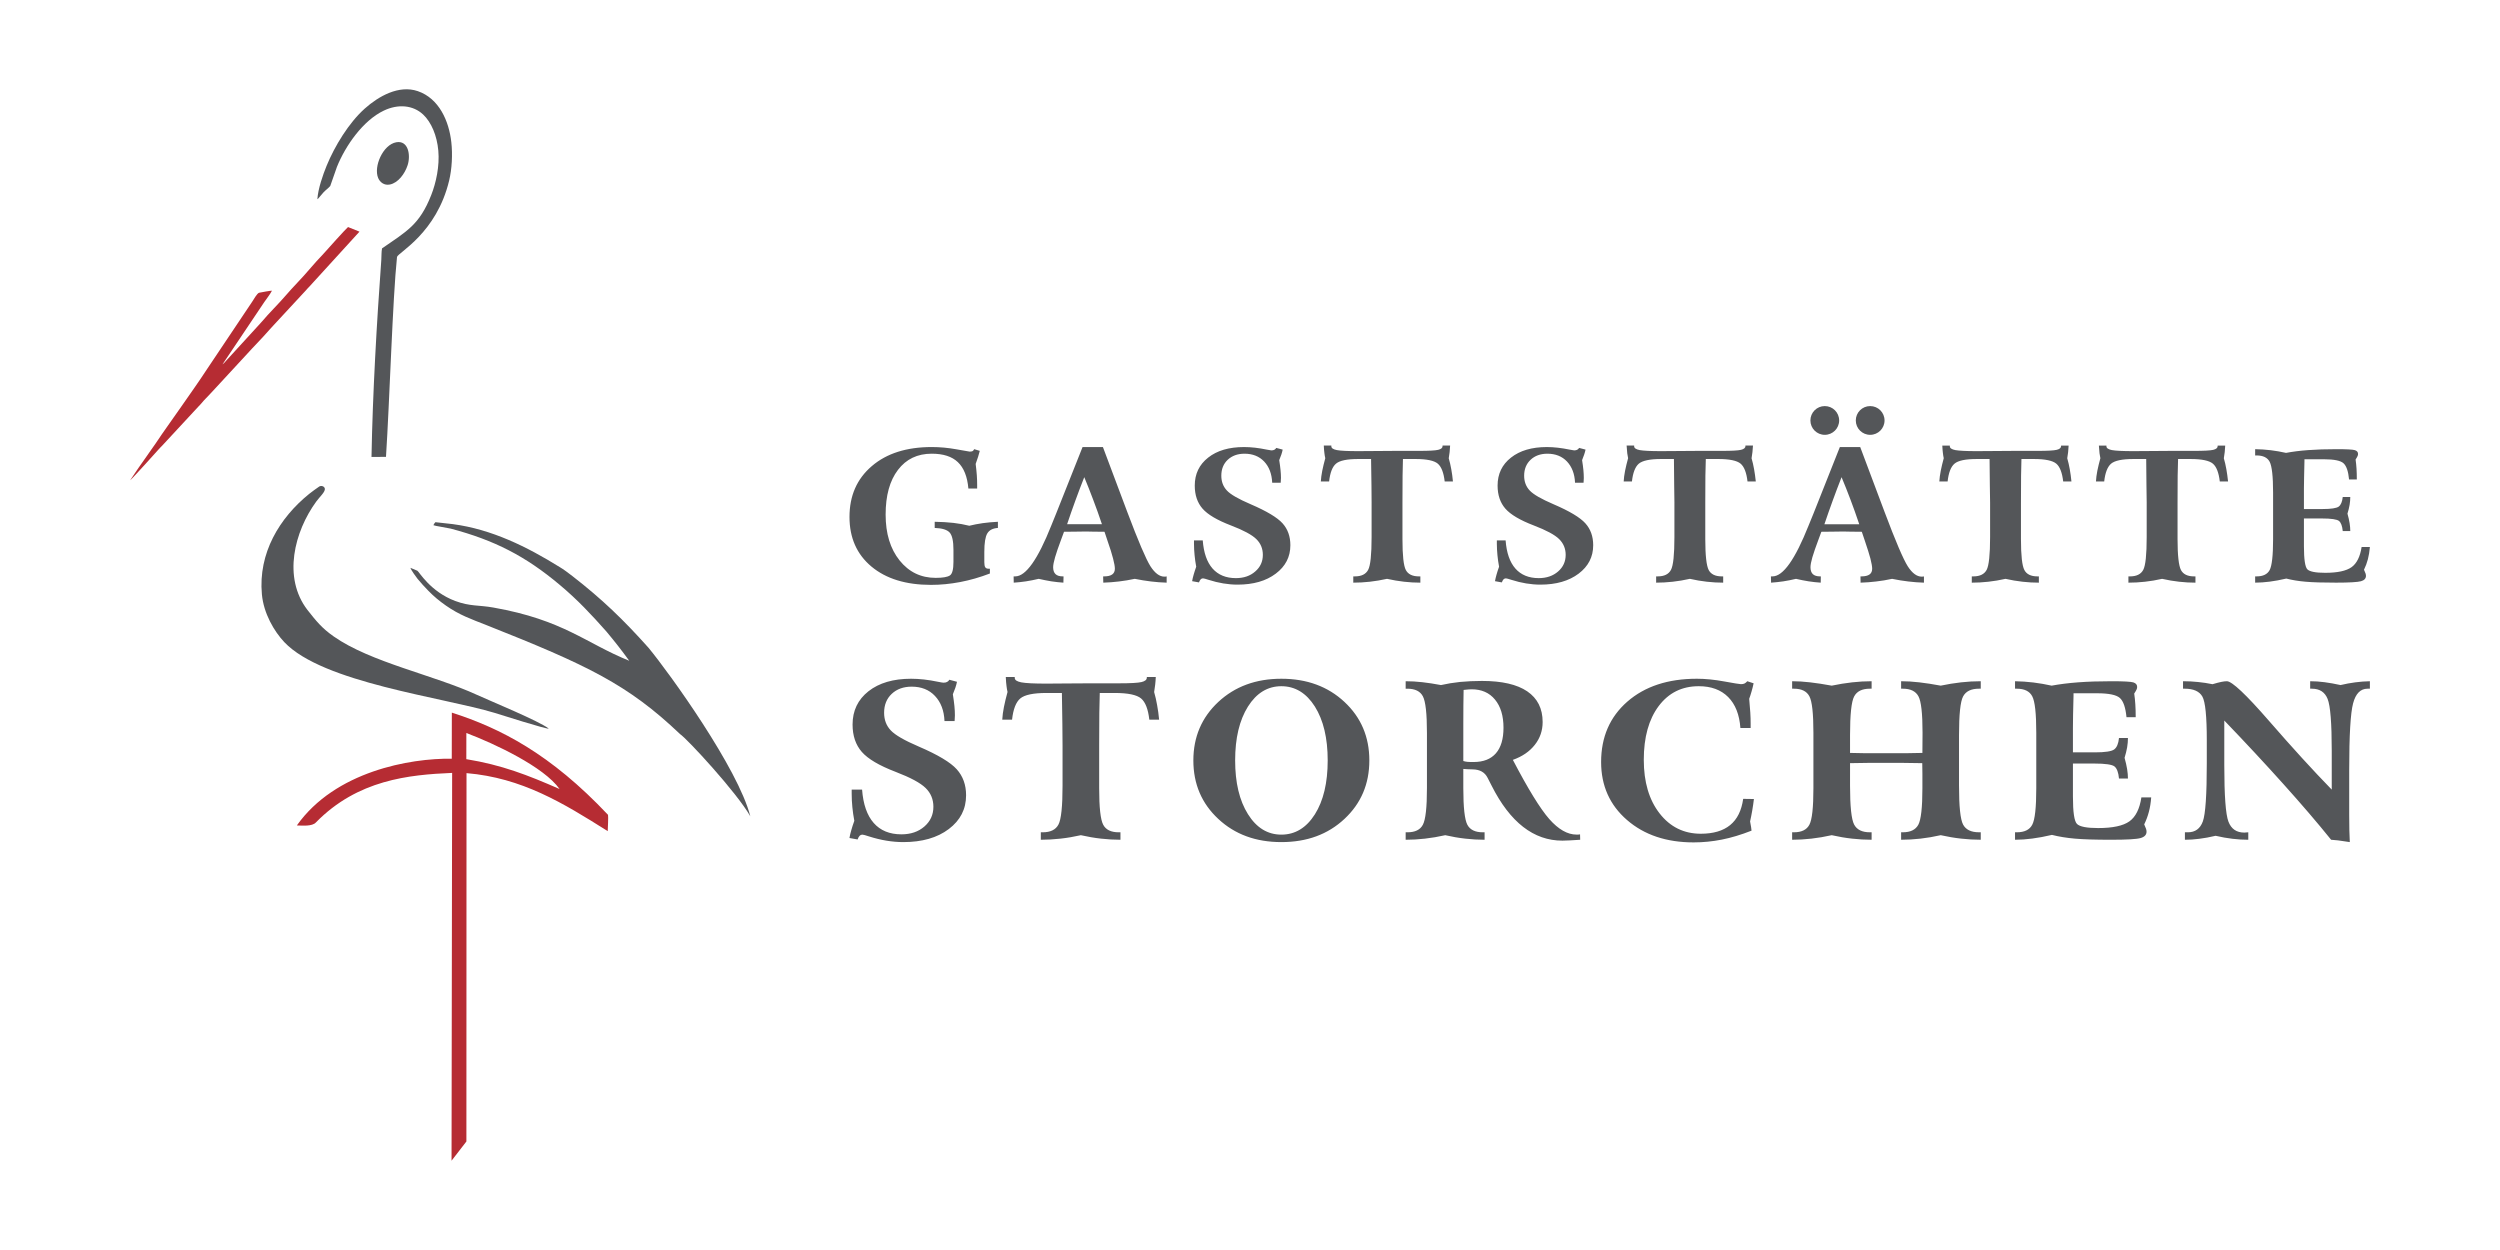 <?xml version="1.0" encoding="UTF-8"?>
<!DOCTYPE svg PUBLIC "-//W3C//DTD SVG 1.1//EN" "http://www.w3.org/Graphics/SVG/1.1/DTD/svg11.dtd">
<!-- Creator: CorelDRAW 2020 (64-Bit) -->
<svg xmlns="http://www.w3.org/2000/svg" xml:space="preserve" width="2500px" height="1250px" version="1.1" style="shape-rendering:geometricPrecision; text-rendering:geometricPrecision; image-rendering:optimizeQuality; fill-rule:evenodd; clip-rule:evenodd"
viewBox="0 0 673.08 336.54"
 xmlns:xlink="http://www.w3.org/1999/xlink"
 xmlns:xodm="http://www.corel.com/coreldraw/odm/2003">
 <defs>
  <style type="text/css">
   <![CDATA[
    .fil0 {fill:none}
    .fil3 {fill:#545659}
    .fil2 {fill:#B62C33}
    .fil1 {fill:#545659;fill-rule:nonzero}
   ]]>
  </style>
 </defs>
 <g id="Ebene_x0020_1">
  <g id="_2770948716736">
   <rect class="fil0" width="673.08" height="336.54"/>
   <g>
    <path class="fil1" d="M260.72 131.54c-0.28,-3.22 -1.22,-5.58 -2.83,-7.11 -1.58,-1.52 -3.93,-2.28 -7.04,-2.28 -3.86,0 -6.89,1.46 -9.09,4.36 -2.22,2.91 -3.32,6.91 -3.32,12.04 0,5.1 1.25,9.21 3.76,12.34 2.51,3.12 5.74,4.69 9.71,4.69 1.91,0 3.18,-0.22 3.83,-0.65 0.65,-0.43 0.96,-1.65 0.96,-3.64l0 -3.26c0,-2.35 -0.34,-3.9 -1.03,-4.66 -0.68,-0.75 -2.02,-1.16 -4.02,-1.23l0 -1.66c1.82,0.03 3.5,0.13 5.04,0.3 1.53,0.18 2.96,0.44 4.27,0.77 1.15,-0.28 2.36,-0.52 3.63,-0.7 1.28,-0.17 2.63,-0.3 4.08,-0.37l0 1.66c-1.38,0.09 -2.33,0.58 -2.86,1.48 -0.54,0.9 -0.8,2.57 -0.8,5l0 2.74c0,0.65 0.08,1.12 0.25,1.37 0.17,0.26 0.47,0.39 0.89,0.39l0.36 0 0 1.29c-2.66,1.02 -5.34,1.79 -8.01,2.3 -2.68,0.51 -5.3,0.76 -7.85,0.76 -6.74,0 -12.08,-1.64 -16.03,-4.93 -3.94,-3.3 -5.91,-7.74 -5.91,-13.36 0,-5.7 1.99,-10.25 6,-13.68 3.99,-3.43 9.38,-5.14 16.14,-5.14 2.18,0 4.39,0.2 6.65,0.61 2.27,0.41 3.45,0.62 3.56,0.62 0.35,0 0.61,-0.05 0.79,-0.13 0.15,-0.09 0.3,-0.27 0.44,-0.53l1.5 0.46c-0.12,0.47 -0.25,0.98 -0.44,1.55 -0.18,0.56 -0.39,1.22 -0.67,1.97 0.14,1.09 0.24,2.1 0.31,3.03 0.07,0.93 0.09,1.81 0.09,2.63l0 0.97 -2.36 0zm230.57 -22.21c2.14,0 3.87,1.73 3.87,3.87 0,2.14 -1.73,3.87 -3.87,3.87 -2.14,0 -3.87,-1.73 -3.87,-3.87 0,-2.14 1.73,-3.87 3.87,-3.87zm12.22 0c2.14,0 3.87,1.73 3.87,3.87 0,2.14 -1.73,3.87 -3.87,3.87 -2.14,0 -3.87,-1.73 -3.87,-3.87 0,-2.14 1.73,-3.87 3.87,-3.87zm-211.59 19.14c-0.84,2.13 -1.65,4.25 -2.41,6.35 -0.77,2.11 -1.51,4.21 -2.21,6.32l2.86 0 2.93 0 3.59 0c-0.8,-2.37 -1.59,-4.6 -2.39,-6.68 -0.78,-2.08 -1.57,-4.08 -2.37,-5.99zm-0.46 -8.11l5.48 0 6.55 17.45c2.97,7.9 5.06,12.77 6.25,14.65 1.2,1.86 2.45,2.79 3.75,2.79 0.19,0 0.31,-0.01 0.39,-0.02 0.08,-0.01 0.15,-0.03 0.22,-0.05l0 1.69c-1.42,-0.04 -2.83,-0.15 -4.23,-0.32 -1.39,-0.17 -2.84,-0.4 -4.35,-0.71 -1.42,0.31 -2.84,0.54 -4.26,0.71 -1.42,0.17 -2.83,0.28 -4.22,0.32l-0.04 -1.69 0.3 0c0.93,0 1.65,-0.17 2.13,-0.51 0.49,-0.35 0.73,-0.86 0.73,-1.55 0,-0.58 -0.16,-1.49 -0.48,-2.73 -0.31,-1.24 -0.82,-2.85 -1.51,-4.82l-0.8 -2.4c-0.89,0 -1.89,-0.01 -3.01,-0.03 -1.11,-0.02 -1.77,-0.04 -1.97,-0.04 -0.65,0 -1.63,0.02 -2.93,0.04 -1.31,0.02 -2.31,0.03 -2.99,0.03l-0.74 2c-0.77,2.04 -1.32,3.66 -1.67,4.86 -0.34,1.19 -0.52,2.09 -0.52,2.69 0,0.81 0.21,1.44 0.64,1.85 0.42,0.41 1.07,0.61 1.95,0.61l0.21 0 -0.04 1.69c-1.06,-0.07 -2.15,-0.19 -3.28,-0.36 -1.11,-0.18 -2.23,-0.41 -3.37,-0.67 -1.18,0.28 -2.32,0.51 -3.44,0.68 -1.12,0.17 -2.21,0.28 -3.28,0.35l-0.03 -1.69 0.43 0c2.86,0 6.09,-4.57 9.72,-13.71 0.57,-1.42 1.02,-2.5 1.32,-3.26l7.09 -17.85zm29.5 36.11c0.09,-0.55 0.23,-1.13 0.41,-1.75 0.17,-0.63 0.41,-1.33 0.69,-2.14 -0.19,-1.05 -0.35,-2.1 -0.44,-3.11 -0.1,-1.01 -0.16,-2.03 -0.16,-3.07l0 -0.9 2.36 0c0.25,3.33 1.13,5.85 2.64,7.57 1.51,1.71 3.61,2.58 6.28,2.58 2.11,0 3.85,-0.59 5.21,-1.79 1.37,-1.18 2.05,-2.67 2.05,-4.47 0,-1.69 -0.59,-3.11 -1.76,-4.25 -1.18,-1.16 -3.45,-2.38 -6.82,-3.67 -3.71,-1.42 -6.26,-2.93 -7.65,-4.52 -1.4,-1.6 -2.1,-3.66 -2.1,-6.22 0,-3.12 1.2,-5.64 3.61,-7.53 2.4,-1.9 5.63,-2.84 9.65,-2.84 1.89,0 3.93,0.23 6.12,0.69 0.67,0.14 1.08,0.21 1.24,0.21 0.33,0 0.6,-0.06 0.81,-0.17 0.21,-0.11 0.38,-0.28 0.52,-0.5l1.72 0.46c-0.09,0.43 -0.2,0.88 -0.36,1.34 -0.16,0.46 -0.34,0.96 -0.57,1.49 0.16,1.02 0.28,1.91 0.35,2.65 0.08,0.76 0.12,1.47 0.12,2.14 0,0.17 -0.02,0.4 -0.04,0.68 -0.02,0.27 -0.03,0.47 -0.03,0.61l-2.29 0c-0.11,-2.39 -0.83,-4.29 -2.16,-5.7 -1.33,-1.4 -3.1,-2.11 -5.29,-2.11 -1.86,0 -3.37,0.55 -4.53,1.64 -1.14,1.08 -1.72,2.51 -1.72,4.28 0,1.6 0.5,2.92 1.5,3.99 0.99,1.07 3.12,2.29 6.39,3.69 4.32,1.86 7.18,3.57 8.59,5.14 1.41,1.57 2.11,3.53 2.11,5.9 0,3.14 -1.31,5.68 -3.93,7.65 -2.61,1.98 -6.05,2.96 -10.3,2.96 -2.51,0 -5.1,-0.43 -7.79,-1.29 -0.79,-0.26 -1.29,-0.4 -1.5,-0.4 -0.24,0 -0.44,0.08 -0.61,0.25 -0.17,0.16 -0.33,0.45 -0.48,0.84l-1.84 -0.33zm48.32 -21.05c0,-2.46 -0.05,-6.34 -0.14,-11.63l0 -0.21 -3.49 0c-2.99,0 -4.98,0.42 -5.95,1.25 -0.98,0.83 -1.6,2.43 -1.86,4.8l-2.23 0c0.05,-0.86 0.17,-1.82 0.38,-2.87 0.21,-1.05 0.49,-2.19 0.82,-3.4 -0.1,-0.41 -0.18,-0.84 -0.23,-1.32 -0.07,-0.48 -0.13,-1.17 -0.17,-2.08l2.03 0 0 0.21c0,0.48 0.5,0.81 1.49,1.01 1,0.19 2.9,0.28 5.72,0.28 0.78,0 2.29,-0.01 4.53,-0.03 2.23,-0.02 4.08,-0.04 5.54,-0.04l6.36 0c2.61,0 4.31,-0.09 5.12,-0.28 0.79,-0.19 1.19,-0.52 1.19,-1.01l0 -0.14 2.03 0c-0.02,0.6 -0.07,1.18 -0.13,1.75 -0.07,0.56 -0.15,1.12 -0.24,1.67 0.27,0.93 0.5,1.92 0.68,2.95 0.19,1.02 0.34,2.13 0.45,3.3l-2.22 0c-0.27,-2.37 -0.89,-3.97 -1.86,-4.8 -0.98,-0.83 -2.98,-1.25 -5.99,-1.25l-3.39 0c-0.04,1.38 -0.08,2.88 -0.1,4.51 -0.02,1.63 -0.03,4.08 -0.03,7.33l0 9.75c0,4.39 0.3,7.15 0.91,8.3 0.61,1.14 1.78,1.71 3.51,1.71l0.4 0 0 1.69c-1.42,0 -2.88,-0.08 -4.39,-0.25 -1.51,-0.17 -3.03,-0.43 -4.59,-0.78 -1.55,0.35 -3.1,0.61 -4.62,0.78 -1.53,0.17 -3.02,0.25 -4.46,0.25l0 -1.69 0.43 0c1.76,0 2.94,-0.58 3.57,-1.75 0.62,-1.15 0.93,-4.11 0.93,-8.83l0 -2.66 0 -6.52zm33.22 21.05c0.09,-0.55 0.24,-1.13 0.41,-1.75 0.17,-0.62 0.4,-1.33 0.69,-2.14 -0.19,-1.05 -0.35,-2.11 -0.44,-3.11 -0.09,-1 -0.16,-2.03 -0.16,-3.07l0 -0.9 2.36 0c0.25,3.33 1.12,5.85 2.63,7.57 1.5,1.71 3.61,2.58 6.29,2.58 2.11,0 3.85,-0.6 5.21,-1.79 1.35,-1.17 2.04,-2.67 2.04,-4.47 0,-1.69 -0.6,-3.11 -1.76,-4.25 -1.17,-1.15 -3.45,-2.38 -6.82,-3.67 -3.7,-1.41 -6.26,-2.93 -7.65,-4.52 -1.39,-1.59 -2.1,-3.66 -2.1,-6.22 0,-3.12 1.2,-5.64 3.61,-7.53 2.41,-1.9 5.63,-2.84 9.66,-2.84 1.88,0 3.93,0.24 6.12,0.69 0.66,0.14 1.08,0.21 1.23,0.21 0.33,0 0.61,-0.07 0.81,-0.17 0.21,-0.11 0.39,-0.28 0.52,-0.5l1.73 0.46c-0.09,0.43 -0.21,0.88 -0.37,1.34 -0.15,0.45 -0.34,0.96 -0.56,1.49 0.16,1.02 0.28,1.91 0.35,2.65 0.07,0.76 0.11,1.47 0.11,2.14 0,0.17 -0.02,0.4 -0.03,0.68 -0.02,0.26 -0.04,0.47 -0.04,0.61l-2.29 0c-0.1,-2.39 -0.84,-4.29 -2.16,-5.7 -1.32,-1.4 -3.09,-2.11 -5.28,-2.11 -1.86,0 -3.38,0.55 -4.53,1.64 -1.14,1.07 -1.73,2.51 -1.73,4.28 0,1.6 0.5,2.93 1.5,3.99 1,1.07 3.13,2.29 6.39,3.69 4.32,1.85 7.18,3.57 8.59,5.14 1.41,1.57 2.11,3.53 2.11,5.9 0,3.14 -1.31,5.68 -3.92,7.65 -2.61,1.97 -6.05,2.96 -10.31,2.96 -2.51,0 -5.1,-0.43 -7.79,-1.29 -0.78,-0.25 -1.29,-0.4 -1.49,-0.4 -0.24,0 -0.45,0.09 -0.62,0.25 -0.16,0.16 -0.32,0.45 -0.47,0.84l-1.84 -0.33zm48.31 -21.05c0,-2.46 -0.13,-6.34 -0.13,-11.63l0 -0.21 -3.5 0c-2.97,0 -4.97,0.43 -5.95,1.25 -0.97,0.83 -1.6,2.43 -1.86,4.8l-2.22 0c0.04,-0.86 0.17,-1.83 0.37,-2.87 0.21,-1.05 0.49,-2.19 0.82,-3.4 -0.09,-0.41 -0.17,-0.85 -0.23,-1.32 -0.05,-0.47 -0.12,-1.17 -0.17,-2.08l2.03 0 0 0.21c0,0.47 0.51,0.82 1.49,1.01 1,0.18 2.91,0.28 5.72,0.28 0.78,0 2.3,-0.02 4.53,-0.03 2.23,-0.02 4.08,-0.04 5.55,-0.04l6.36 0c2.61,0 4.32,-0.09 5.11,-0.28 0.79,-0.19 1.2,-0.52 1.2,-1.01l0 -0.14 2.03 0c-0.03,0.6 -0.08,1.19 -0.14,1.75 -0.06,0.55 -0.15,1.12 -0.24,1.67 0.27,0.93 0.5,1.92 0.68,2.95 0.18,1.02 0.34,2.13 0.46,3.3l-2.23 0c-0.27,-2.37 -0.89,-3.98 -1.86,-4.8 -0.97,-0.82 -2.98,-1.25 -5.98,-1.25l-3.39 0c-0.05,1.38 -0.09,2.88 -0.11,4.51 -0.01,1.63 -0.03,4.09 -0.03,7.33l0 9.75c0,4.38 0.32,7.15 0.92,8.3 0.6,1.13 1.77,1.71 3.51,1.71l0.39 0 0 1.69c-1.41,0 -2.88,-0.08 -4.39,-0.25 -1.5,-0.16 -3.03,-0.43 -4.58,-0.78 -1.56,0.35 -3.11,0.62 -4.62,0.78 -1.53,0.17 -3.02,0.25 -4.46,0.25l0 -1.69 0.43 0c1.76,0 2.94,-0.59 3.56,-1.75 0.62,-1.15 0.93,-4.11 0.93,-8.83l0 -2.66 0 -6.52zm45 -6.95c-0.84,2.13 -1.64,4.26 -2.4,6.35 -0.77,2.11 -1.51,4.21 -2.22,6.32l2.86 0 2.93 0 3.59 0c-0.79,-2.37 -1.6,-4.6 -2.38,-6.68 -0.78,-2.07 -1.58,-4.08 -2.38,-5.99zm-0.46 -8.11l5.48 0 6.55 17.45c2.96,7.89 5.06,12.78 6.25,14.65 1.19,1.86 2.45,2.79 3.76,2.79 0.18,0 0.31,-0.02 0.39,-0.02 0.07,-0.01 0.14,-0.03 0.21,-0.05l0 1.69c-1.42,-0.04 -2.83,-0.15 -4.22,-0.32 -1.39,-0.16 -2.85,-0.4 -4.36,-0.71 -1.42,0.31 -2.84,0.55 -4.26,0.71 -1.41,0.17 -2.82,0.28 -4.22,0.32l-0.03 -1.69 0.29 0c0.93,0 1.66,-0.17 2.14,-0.51 0.48,-0.34 0.72,-0.86 0.72,-1.55 0,-0.58 -0.16,-1.49 -0.47,-2.73 -0.32,-1.23 -0.85,-2.84 -1.51,-4.82l-0.81 -2.4c-0.88,0 -1.89,-0.01 -3.01,-0.03 -1.1,-0.02 -1.77,-0.04 -1.97,-0.04 -0.65,0 -1.63,0.02 -2.93,0.04 -1.3,0.02 -2.3,0.03 -2.98,0.03l-0.74 2c-0.75,2.03 -1.34,3.66 -1.68,4.86 -0.34,1.18 -0.51,2.09 -0.51,2.69 0,0.81 0.21,1.44 0.63,1.85 0.42,0.4 1.07,0.61 1.96,0.61l0.2 0 -0.03 1.69c-1.07,-0.07 -2.17,-0.19 -3.28,-0.36 -1.11,-0.17 -2.24,-0.41 -3.38,-0.67 -1.18,0.28 -2.33,0.52 -3.43,0.68 -1.12,0.16 -2.22,0.28 -3.28,0.35l-0.04 -1.69 0.43 0c2.86,0 6.09,-4.58 9.72,-13.71 0.56,-1.41 1.02,-2.5 1.33,-3.26l7.08 -17.85zm40.45 15.06c0,-2.46 -0.14,-6.34 -0.14,-11.63l0 -0.21 -3.49 0c-2.98,0 -4.98,0.42 -5.95,1.25 -0.98,0.83 -1.6,2.43 -1.86,4.8l-2.23 0c0.05,-0.86 0.18,-1.83 0.38,-2.87 0.2,-1.05 0.49,-2.19 0.81,-3.4 -0.09,-0.41 -0.17,-0.85 -0.22,-1.32 -0.06,-0.47 -0.13,-1.17 -0.17,-2.08l2.03 0 0 0.21c0,0.47 0.5,0.82 1.49,1.01 0.99,0.18 2.9,0.28 5.72,0.28 0.78,0 2.3,-0.02 4.52,-0.03 2.23,-0.02 4.09,-0.04 5.55,-0.04l6.36 0c2.61,0 4.32,-0.09 5.12,-0.28 0.79,-0.19 1.19,-0.52 1.19,-1.01l0 -0.14 2.03 0c-0.02,0.6 -0.07,1.19 -0.13,1.75 -0.07,0.55 -0.15,1.12 -0.24,1.67 0.27,0.93 0.5,1.93 0.68,2.95 0.18,1.02 0.34,2.13 0.45,3.3l-2.22 0c-0.27,-2.37 -0.89,-3.98 -1.86,-4.8 -0.97,-0.82 -2.99,-1.25 -5.98,-1.25l-3.4 0c-0.04,1.38 -0.08,2.88 -0.1,4.51 -0.02,1.63 -0.03,4.09 -0.03,7.33l0 9.75c0,4.38 0.31,7.15 0.92,8.3 0.59,1.13 1.77,1.71 3.5,1.71l0.4 0 0 1.69c-1.42,0 -2.89,-0.08 -4.39,-0.25 -1.51,-0.16 -3.03,-0.43 -4.59,-0.78 -1.55,0.35 -3.1,0.62 -4.62,0.78 -1.52,0.17 -3.02,0.25 -4.46,0.25l0 -1.69 0.43 0c1.76,0 2.94,-0.59 3.57,-1.75 0.61,-1.15 0.93,-4.11 0.93,-8.83l0 -2.66 0 -6.52zm42.16 0c0,-2.46 -0.13,-6.34 -0.13,-11.63l0 -0.21 -3.5 0c-2.97,0 -4.97,0.43 -5.95,1.25 -0.97,0.83 -1.6,2.43 -1.86,4.8l-2.22 0c0.04,-0.86 0.17,-1.83 0.37,-2.87 0.21,-1.05 0.49,-2.19 0.82,-3.4 -0.09,-0.41 -0.17,-0.85 -0.23,-1.32 -0.05,-0.47 -0.12,-1.17 -0.17,-2.08l2.03 0 0 0.21c0,0.47 0.51,0.82 1.49,1.01 0.99,0.18 2.91,0.28 5.72,0.28 0.78,0 2.3,-0.02 4.53,-0.03 2.23,-0.02 4.08,-0.04 5.55,-0.04l6.35 0c2.61,0 4.32,-0.09 5.12,-0.28 0.79,-0.19 1.19,-0.52 1.19,-1.01l0 -0.14 2.03 0c-0.02,0.6 -0.07,1.19 -0.13,1.75 -0.06,0.55 -0.15,1.12 -0.24,1.67 0.27,0.93 0.5,1.92 0.68,2.95 0.18,1.01 0.34,2.13 0.46,3.3l-2.23 0c-0.27,-2.37 -0.89,-3.98 -1.86,-4.8 -0.97,-0.82 -2.99,-1.25 -5.98,-1.25l-3.39 0c-0.05,1.38 -0.09,2.88 -0.11,4.51 -0.01,1.63 -0.03,4.09 -0.03,7.33l0 9.75c0,4.38 0.32,7.15 0.92,8.3 0.6,1.13 1.77,1.71 3.51,1.71l0.39 0 0 1.69c-1.42,0 -2.89,-0.08 -4.39,-0.25 -1.5,-0.16 -3.03,-0.43 -4.59,-0.78 -1.55,0.35 -3.1,0.62 -4.61,0.78 -1.53,0.17 -3.02,0.25 -4.46,0.25l0 -1.69 0.43 0c1.76,0 2.94,-0.59 3.56,-1.75 0.62,-1.15 0.93,-4.11 0.93,-8.83l0 -2.66 0 -6.52zm29.2 21.45l0 -1.69 0.4 0c1.74,0 2.9,-0.58 3.51,-1.71 0.6,-1.14 0.92,-3.91 0.92,-8.3l0 -3.22 0 -9.32c0,-4.39 -0.32,-7.15 -0.92,-8.3 -0.6,-1.14 -1.78,-1.71 -3.51,-1.71l-0.4 0 0 -1.69c1.4,0.02 2.8,0.12 4.18,0.28 1.38,0.17 2.76,0.41 4.13,0.72 1.76,-0.33 3.75,-0.59 5.97,-0.75 2.23,-0.17 4.78,-0.25 7.64,-0.25 2.7,0 4.34,0.09 4.91,0.26 0.58,0.17 0.87,0.52 0.87,1.03 0,0.18 -0.04,0.37 -0.12,0.55 -0.07,0.18 -0.26,0.51 -0.54,0.95 0.11,0.77 0.2,1.61 0.25,2.46 0.05,0.86 0.08,1.83 0.08,2.9l-2.09 0c-0.21,-2.18 -0.7,-3.63 -1.49,-4.35 -0.77,-0.71 -2.53,-1.08 -5.2,-1.08l-5.32 0c0,0.14 0.01,0.33 0,0.57 -0.07,3.32 -0.14,5.75 -0.14,7.25l0 5.58 5 0c2.32,0 3.78,-0.23 4.37,-0.66 0.58,-0.44 0.95,-1.31 1.08,-2.59l2.03 0c0,0.69 -0.06,1.4 -0.18,2.13 -0.12,0.72 -0.32,1.51 -0.58,2.36 0.26,0.93 0.46,1.79 0.58,2.56 0.12,0.77 0.18,1.48 0.18,2.13l-2.03 0c-0.13,-1.37 -0.48,-2.29 -1.01,-2.72 -0.54,-0.44 -2.09,-0.67 -4.61,-0.67l-4.83 0 0 7.48c0,3.53 0.32,5.63 0.94,6.23 0.62,0.6 2.21,0.92 4.79,0.92 3.3,0 5.66,-0.51 7.08,-1.51 1.41,-1.01 2.32,-2.83 2.72,-5.44l2.23 0c-0.1,1.19 -0.28,2.3 -0.54,3.29 -0.26,0.99 -0.61,1.94 -1.05,2.83 0.2,0.44 0.34,0.79 0.42,1.01 0.07,0.23 0.11,0.45 0.11,0.64 0,0.71 -0.46,1.2 -1.35,1.45 -0.89,0.24 -3.13,0.38 -6.7,0.38 -3.55,0 -6.28,-0.08 -8.19,-0.25 -1.91,-0.16 -3.66,-0.45 -5.21,-0.85 -1.61,0.38 -3.12,0.66 -4.47,0.83 -1.36,0.17 -2.67,0.27 -3.91,0.27z"/>
    <path class="fil1" d="M228.7 225.62c0.11,-0.66 0.27,-1.35 0.49,-2.09 0.2,-0.74 0.48,-1.58 0.82,-2.54 -0.23,-1.25 -0.42,-2.49 -0.53,-3.69 -0.12,-1.2 -0.18,-2.41 -0.18,-3.65l0 -1.06 2.8 0c0.3,3.94 1.33,6.94 3.13,8.98 1.79,2.04 4.28,3.06 7.46,3.06 2.51,0 4.57,-0.7 6.19,-2.11 1.61,-1.4 2.42,-3.18 2.42,-5.31 0,-2.01 -0.7,-3.69 -2.09,-5.05 -1.4,-1.38 -4.09,-2.82 -8.1,-4.36 -4.4,-1.68 -7.42,-3.47 -9.08,-5.36 -1.66,-1.9 -2.49,-4.35 -2.49,-7.38 0,-3.71 1.43,-6.7 4.28,-8.95 2.86,-2.25 6.69,-3.37 11.47,-3.37 2.24,0 4.66,0.27 7.26,0.82 0.8,0.16 1.28,0.24 1.47,0.24 0.39,0 0.72,-0.06 0.96,-0.2 0.25,-0.12 0.46,-0.32 0.62,-0.59l2.05 0.55c-0.11,0.51 -0.24,1.04 -0.43,1.59 -0.19,0.54 -0.41,1.13 -0.68,1.77 0.19,1.21 0.33,2.26 0.42,3.15 0.09,0.9 0.13,1.74 0.13,2.53 0,0.21 -0.01,0.47 -0.04,0.81 -0.02,0.33 -0.04,0.57 -0.04,0.73l-2.72 0c-0.12,-2.84 -0.98,-5.09 -2.56,-6.76 -1.57,-1.68 -3.68,-2.51 -6.28,-2.51 -2.21,0 -4,0.65 -5.37,1.94 -1.36,1.28 -2.05,2.98 -2.05,5.08 0,1.9 0.59,3.48 1.78,4.74 1.18,1.27 3.7,2.72 7.58,4.38 5.14,2.21 8.53,4.25 10.2,6.11 1.67,1.86 2.51,4.19 2.51,7 0,3.72 -1.55,6.74 -4.66,9.09 -3.1,2.34 -7.18,3.51 -12.24,3.51 -2.98,0 -6.05,-0.51 -9.24,-1.53 -0.94,-0.31 -1.54,-0.48 -1.78,-0.48 -0.28,0 -0.53,0.1 -0.73,0.3 -0.2,0.19 -0.39,0.53 -0.56,1l-2.19 -0.39zm57.37 -25c0,-2.92 -0.06,-7.53 -0.17,-13.81l0 -0.24 -4.15 0c-3.54,0 -5.9,0.5 -7.06,1.48 -1.16,0.98 -1.9,2.88 -2.21,5.7l-2.64 0c0.06,-1.03 0.2,-2.17 0.45,-3.41 0.25,-1.25 0.58,-2.6 0.97,-4.04 -0.11,-0.49 -0.21,-1 -0.27,-1.57 -0.08,-0.56 -0.15,-1.38 -0.2,-2.46l2.41 0 0 0.24c0,0.58 0.59,0.97 1.76,1.2 1.19,0.23 3.45,0.34 6.79,0.34 0.93,0 2.73,-0.02 5.38,-0.04 2.65,-0.03 4.85,-0.04 6.59,-0.04l7.55 0c3.1,0 5.12,-0.11 6.07,-0.34 0.95,-0.23 1.42,-0.62 1.42,-1.2l0 -0.16 2.41 0c-0.03,0.71 -0.08,1.4 -0.16,2.07 -0.08,0.66 -0.18,1.34 -0.28,1.98 0.32,1.11 0.59,2.28 0.8,3.51 0.23,1.21 0.41,2.53 0.54,3.92l-2.64 0c-0.32,-2.82 -1.05,-4.72 -2.21,-5.7 -1.16,-0.98 -3.53,-1.48 -7.1,-1.48l-4.03 0c-0.05,1.63 -0.09,3.41 -0.12,5.35 -0.03,1.94 -0.04,4.83 -0.04,8.7l0 11.58c0,5.21 0.36,8.49 1.09,9.85 0.72,1.36 2.1,2.03 4.17,2.03l0.47 0 0 2.01c-1.69,0 -3.43,-0.1 -5.22,-0.3 -1.79,-0.2 -3.6,-0.51 -5.44,-0.93 -1.85,0.42 -3.68,0.73 -5.49,0.93 -1.82,0.2 -3.58,0.3 -5.29,0.3l0 -2.01 0.51 0c2.09,0 3.49,-0.69 4.23,-2.07 0.74,-1.38 1.11,-4.88 1.11,-10.49l0 -3.16 0 -7.74zm58.91 -15.87c-3.68,0 -6.69,1.83 -8.99,5.48 -2.3,3.67 -3.45,8.5 -3.45,14.5 0,5.98 1.15,10.81 3.45,14.47 2.3,3.68 5.31,5.51 8.99,5.51 3.7,0 6.72,-1.82 9.03,-5.47 2.3,-3.65 3.45,-8.49 3.45,-14.51 0,-6 -1.15,-10.83 -3.45,-14.5 -2.31,-3.65 -5.33,-5.48 -9.03,-5.48zm0 -2.01c6.87,0 12.53,2.08 16.99,6.24 4.46,4.16 6.7,9.4 6.7,15.75 0,6.35 -2.24,11.59 -6.7,15.75 -4.46,4.17 -10.12,6.24 -16.99,6.24 -6.85,0 -12.51,-2.07 -16.98,-6.24 -4.47,-4.16 -6.71,-9.4 -6.71,-15.75 0,-6.32 2.24,-11.56 6.71,-15.74 4.47,-4.16 10.13,-6.25 16.98,-6.25zm48.99 22.15c0.34,0.11 0.7,0.18 1.09,0.22 0.38,0.04 0.93,0.05 1.67,0.05 2.65,0 4.64,-0.78 6.01,-2.34 1.37,-1.57 2.05,-3.87 2.05,-6.89 0,-3.22 -0.77,-5.74 -2.29,-7.58 -1.52,-1.85 -3.62,-2.77 -6.28,-2.77 -0.25,0 -0.54,0.02 -0.85,0.04 -0.29,0.03 -0.74,0.07 -1.32,0.13 -0.02,1.36 -0.05,2.73 -0.06,4.12 -0.02,1.39 -0.02,3.02 -0.02,4.92l0 10.1zm13.34 -0.31c4.09,7.83 7.36,13.15 9.81,15.94 2.47,2.79 4.91,4.18 7.33,4.18 0.26,0 0.46,0 0.61,-0.01 0.15,-0.02 0.25,-0.03 0.34,-0.06l0.04 1.46c-1.08,0.08 -2.01,0.13 -2.79,0.17 -0.77,0.04 -1.44,0.07 -2,0.07 -7.73,0 -14.08,-4.93 -19.06,-14.81 -0.48,-0.91 -0.83,-1.61 -1.07,-2.09 -0.75,-1.51 -2.1,-2.26 -4.01,-2.29 -1.04,-0.02 -1.88,-0.06 -2.54,-0.12l0 5.18c0,5.21 0.37,8.49 1.09,9.85 0.72,1.36 2.11,2.03 4.17,2.03l0.47 0 0 2.01c-1.68,0 -3.42,-0.1 -5.19,-0.3 -1.78,-0.2 -3.58,-0.51 -5.4,-0.93 -1.86,0.42 -3.69,0.73 -5.47,0.93 -1.77,0.2 -3.51,0.3 -5.19,0.3l0 -2.01 0.47 0c2.06,0 3.45,-0.67 4.16,-2.03 0.73,-1.36 1.1,-4.64 1.1,-9.85l0 -3.83 0 -11.06c0,-5.21 -0.37,-8.49 -1.1,-9.85 -0.71,-1.35 -2.1,-2.04 -4.16,-2.04l-0.47 0 0 -2.01c1.44,0 2.95,0.08 4.5,0.26 1.55,0.18 3.23,0.43 5.01,0.77 1.62,-0.37 3.33,-0.65 5.14,-0.84 1.82,-0.17 3.78,-0.27 5.88,-0.27 5.37,0 9.44,0.93 12.2,2.8 2.76,1.88 4.15,4.63 4.15,8.26 0,2.31 -0.7,4.37 -2.12,6.16 -1.4,1.78 -3.36,3.13 -5.9,4.03zm63.12 -21.17l1.7 0.56c-0.16,0.75 -0.34,1.49 -0.56,2.22 -0.21,0.73 -0.41,1.37 -0.63,1.95 0.14,1.42 0.23,2.67 0.3,3.74 0.07,1.06 0.09,2.03 0.09,2.89l0 1.23 -2.76 0c-0.26,-3.61 -1.36,-6.39 -3.29,-8.33 -1.94,-1.95 -4.58,-2.92 -7.92,-2.92 -4.52,0 -8.11,1.78 -10.79,5.35 -2.67,3.57 -4.01,8.39 -4.01,14.47 0,5.98 1.42,10.79 4.26,14.43 2.84,3.65 6.55,5.47 11.09,5.47 3.37,0 6.01,-0.78 7.9,-2.33 1.9,-1.55 3.07,-3.91 3.51,-7.06l2.89 0.04c-0.14,1.11 -0.28,2.16 -0.46,3.15 -0.18,1 -0.36,1.97 -0.57,2.89 0.13,0.66 0.22,1.16 0.27,1.52 0.06,0.35 0.1,0.67 0.12,0.96 -2.81,1.11 -5.48,1.91 -8.01,2.41 -2.52,0.5 -5.06,0.75 -7.58,0.75 -7.31,0 -13.29,-2 -17.94,-6.03 -4.65,-4.03 -6.97,-9.23 -6.97,-15.61 0,-6.74 2.36,-12.15 7.06,-16.26 4.72,-4.11 10.96,-6.16 18.72,-6.16 2.26,0 4.71,0.24 7.37,0.73 2.64,0.48 4.15,0.73 4.51,0.73 0.39,0 0.72,-0.06 0.95,-0.18 0.24,-0.12 0.49,-0.32 0.75,-0.61zm27.66 24.95l0 3.16c0,5.61 0.37,9.1 1.11,10.49 0.74,1.38 2.14,2.07 4.23,2.07l0.47 0 0 2.01c-1.71,0 -3.46,-0.1 -5.27,-0.3 -1.8,-0.2 -3.62,-0.51 -5.47,-0.93 -1.87,0.42 -3.69,0.73 -5.47,0.93 -1.78,0.2 -3.5,0.3 -5.19,0.3l0 -2.01 0.48 0c2.06,0 3.44,-0.67 4.16,-2.03 0.73,-1.36 1.09,-4.65 1.09,-9.87l0 -3.82 0 -11.05c0,-5.22 -0.36,-8.51 -1.09,-9.85 -0.72,-1.36 -2.1,-2.04 -4.16,-2.04l-0.48 0 0 -2.01c1.5,0 3.12,0.1 4.85,0.3 1.74,0.2 3.68,0.5 5.81,0.89 1.88,-0.39 3.7,-0.69 5.49,-0.89 1.79,-0.2 3.54,-0.3 5.25,-0.3l0 2.01 -0.47 0c-2.09,0 -3.49,0.69 -4.23,2.08 -0.74,1.37 -1.11,4.86 -1.11,10.44l0 3.15 0 1.62c1.11,0.03 2.31,0.05 3.62,0.07 1.3,0.01 3.26,0.01 5.86,0.01 2.69,0 4.73,0 6.13,-0.01 1.39,-0.02 2.68,-0.04 3.87,-0.07l0.04 -5.4c0,-5.22 -0.37,-8.51 -1.11,-9.85 -0.74,-1.36 -2.13,-2.04 -4.19,-2.04l-0.47 0 0 -2.01c1.52,0 3.15,0.1 4.89,0.3 1.74,0.2 3.67,0.5 5.77,0.89 1.87,-0.39 3.69,-0.69 5.48,-0.89 1.79,-0.2 3.56,-0.3 5.3,-0.3l0 2.01 -0.47 0c-2.12,0 -3.53,0.69 -4.28,2.08 -0.74,1.37 -1.1,4.86 -1.1,10.44l0 3.15 0 10.43c0,5.61 0.36,9.1 1.1,10.49 0.75,1.38 2.16,2.07 4.28,2.07l0.47 0 0 2.01c-1.71,0 -3.47,-0.1 -5.27,-0.3 -1.81,-0.2 -3.64,-0.51 -5.51,-0.93 -1.85,0.42 -3.65,0.73 -5.43,0.93 -1.78,0.2 -3.52,0.3 -5.23,0.3l0 -2.01 0.47 0c2.03,0 3.42,-0.67 4.16,-2.03 0.73,-1.36 1.1,-4.65 1.1,-9.87l0 -3.82 -0.04 -2.89c-1.72,-0.03 -3.36,-0.05 -4.95,-0.07 -1.59,-0.01 -3.26,-0.01 -5.03,-0.01 -1.68,0 -3.27,0 -4.78,0.01 -1.51,0.02 -3.07,0.04 -4.68,0.07l0 2.89zm44.42 17.73l0 -2.01 0.47 0c2.06,0 3.45,-0.67 4.16,-2.03 0.73,-1.35 1.09,-4.64 1.09,-9.85l0 -3.83 0 -11.06c0,-5.22 -0.36,-8.49 -1.09,-9.85 -0.71,-1.36 -2.1,-2.04 -4.16,-2.04l-0.47 0 0 -2.01c1.65,0.03 3.31,0.14 4.96,0.34 1.64,0.2 3.27,0.49 4.9,0.85 2.09,-0.39 4.45,-0.69 7.09,-0.89 2.65,-0.2 5.67,-0.3 9.07,-0.3 3.2,0 5.15,0.11 5.83,0.31 0.69,0.22 1.03,0.62 1.03,1.23 0,0.22 -0.04,0.43 -0.14,0.65 -0.09,0.23 -0.31,0.6 -0.65,1.13 0.14,0.91 0.23,1.9 0.3,2.92 0.07,1.03 0.1,2.17 0.1,3.44l-2.48 0c-0.25,-2.59 -0.83,-4.3 -1.77,-5.16 -0.93,-0.85 -2.99,-1.28 -6.17,-1.28l-6.32 0c0,0.16 0,0.37 0,0.67 -0.11,3.95 -0.16,6.82 -0.16,8.61l0 6.63 5.93 0c2.76,0 4.48,-0.27 5.18,-0.79 0.71,-0.53 1.14,-1.55 1.29,-3.08l2.41 0c0,0.83 -0.07,1.66 -0.22,2.54 -0.15,0.86 -0.38,1.79 -0.69,2.8 0.31,1.1 0.54,2.12 0.69,3.03 0.15,0.93 0.22,1.77 0.22,2.54l-2.41 0c-0.15,-1.64 -0.56,-2.71 -1.2,-3.24 -0.65,-0.52 -2.47,-0.79 -5.48,-0.79l-5.72 0 0 8.88c0,4.21 0.36,6.68 1.1,7.39 0.74,0.73 2.63,1.1 5.69,1.1 3.92,0 6.72,-0.6 8.41,-1.8 1.68,-1.2 2.76,-3.35 3.23,-6.45l2.64 0c-0.1,1.41 -0.31,2.72 -0.63,3.91 -0.31,1.18 -0.73,2.3 -1.25,3.35 0.24,0.53 0.4,0.93 0.5,1.2 0.09,0.28 0.13,0.54 0.13,0.77 0,0.83 -0.54,1.41 -1.6,1.71 -1.07,0.31 -3.72,0.46 -7.95,0.46 -4.22,0 -7.46,-0.1 -9.73,-0.3 -2.28,-0.2 -4.34,-0.54 -6.19,-1.01 -1.91,0.45 -3.69,0.78 -5.31,0.99 -1.61,0.21 -3.16,0.32 -4.63,0.32zm51.63 -26.76c0,-6.46 -0.4,-10.39 -1.19,-11.79 -0.81,-1.42 -2.4,-2.12 -4.76,-2.12l-0.45 0 0 -2.01c1.4,0 2.75,0.07 4.06,0.21 1.29,0.13 2.6,0.32 3.88,0.59 1.01,-0.3 1.79,-0.5 2.37,-0.62 0.58,-0.12 1.08,-0.18 1.5,-0.18 1.37,0 5.16,3.57 11.36,10.7 6.2,7.13 11.81,13.29 16.87,18.48l0 -10.42c0,-7.48 -0.37,-12.14 -1.11,-13.99 -0.74,-1.84 -2.14,-2.76 -4.23,-2.76l-0.47 0 0 -2.01c1.24,0 2.53,0.08 3.87,0.26 1.34,0.18 2.79,0.43 4.31,0.77 1.32,-0.31 2.63,-0.56 3.95,-0.73 1.32,-0.18 2.62,-0.27 3.95,-0.3l0 2.01 -0.64 0c-1.88,0 -3.19,1.31 -3.88,3.94 -0.7,2.61 -1.05,8.61 -1.05,17.97l0 12.13c0,1.63 0.01,2.98 0.04,4.04 0.03,1.07 0.07,2.14 0.12,3.22 -1.37,-0.21 -2.42,-0.36 -3.14,-0.46 -0.73,-0.09 -1.36,-0.14 -1.89,-0.17 -3.67,-4.56 -7.96,-9.56 -12.84,-14.99 -4.87,-5.43 -10.18,-11.14 -15.92,-17.11l0 12.05c0,8.15 0.37,13.22 1.12,15.18 0.75,1.96 2.18,2.94 4.28,2.94 0.11,0 0.27,-0.01 0.5,-0.04 0.21,-0.03 0.4,-0.04 0.56,-0.04l0 2.01c-1.37,0 -2.77,-0.08 -4.24,-0.26 -1.45,-0.17 -2.98,-0.44 -4.55,-0.81 -1.55,0.37 -3.02,0.64 -4.4,0.81 -1.36,0.18 -2.65,0.26 -3.87,0.26l0 -2.01 0.8 0c1.97,0 3.32,-0.98 4.03,-2.94 0.71,-1.96 1.06,-7.18 1.06,-15.65l0 -6.16z"/>
    <path class="fil2" d="M121.63 204.27c-11.27,-0.17 -31.43,3.43 -41.71,17.97 1.45,0.02 4.13,0.31 5.14,-0.82 11.24,-11.48 25.01,-12.83 36.67,-13.33l-0.16 104.41 4 -5.18 0.03 -99.17c14.94,1.26 25.99,8.03 38.02,15.62 0.02,-0.81 0.2,-3.82 0.08,-4.39 -15.5,-16.44 -28.99,-23.33 -42.05,-27.52l-0.02 12.41zm3.92 0.12c9.51,1.55 16.46,4.25 25.1,8.04 -4.13,-5.91 -17.46,-12.21 -25.09,-15.08l-0.01 7.04z"/>
    <path class="fil2" d="M59.9 98.1l11.26 -16.78c0.79,-1.16 1.53,-2.03 2.06,-3.06 -0.17,-0.05 -3.12,0.47 -3.47,0.56 -0.53,0.14 -1.5,1.88 -1.82,2.36l-12.31 18.38c-2.03,3.13 -4.63,6.76 -6.84,9.95 -2.18,3.16 -4.81,6.75 -6.89,9.9 -0.33,0.5 -0.81,1.11 -1.15,1.63 -0.39,0.6 -0.74,1.07 -1.14,1.64 -1.55,2.18 -3.11,4.41 -4.57,6.63 0.37,-0.2 7.32,-7.9 7.68,-8.33 0.35,-0.41 0.66,-0.68 0.94,-0.98l9.72 -10.49c0.3,-0.32 0.73,-0.74 0.98,-1.06 0.51,-0.66 1.34,-1.43 1.9,-2.05l1.96 -2.11c1.37,-1.43 2.44,-2.69 3.85,-4.17 2.54,-2.69 5.27,-5.77 7.77,-8.37 0.29,-0.3 0.63,-0.64 0.93,-0.99l1.93 -2.14c0.38,-0.41 0.61,-0.7 0.97,-1.06l8.69 -9.38c0.32,-0.4 0.61,-0.67 0.98,-1.06l13.45 -14.75 -3.08 -1.24c-0.44,0.31 -5.77,6.24 -6.28,6.83 -0.69,0.82 -1.44,1.51 -2.16,2.33l-2.05 2.33c-1.63,1.97 -4.39,4.71 -6.35,7.01 -1.65,1.95 -4.58,4.83 -6.28,6.88 -0.29,0.35 -0.75,0.8 -1.07,1.18l-8.48 9.27c-0.34,0.39 -0.8,0.93 -1.13,1.14z"/>
    <path class="fil3" d="M116.68 141.4c0.24,0.17 3.97,0.74 4.66,0.92 11.76,3.11 20.16,7.4 29.4,15.18 4.75,3.98 8.41,7.89 12.51,12.51 2.21,2.63 4.14,5.11 6.16,7.89 -11.73,-4.73 -17.62,-10.97 -36.58,-14.33 -3.94,-0.7 -6.27,-0.28 -10.25,-1.76 -6.74,-2.51 -9.79,-7.95 -10.21,-8.15l-1.86 -0.78c0.06,0.47 1.57,2.54 1.91,2.96 0.88,1.08 1.86,2.14 2.89,3.2 1.53,1.57 2.95,2.74 4.76,4.01 3.62,2.54 6.84,3.65 10.82,5.22 27.24,10.79 38.19,16.02 52.19,29.36 1.94,1.28 15.34,15.8 18.93,22.15 -3.27,-12.88 -21.78,-38.57 -27.42,-45.39 -6.78,-7.59 -12.49,-13.08 -20.48,-19.29 -0.92,-0.71 -2.43,-1.86 -3.38,-2.4 -8.87,-5.51 -18.34,-10.2 -28.82,-11.59l-4.68 -0.52c-0.22,0.22 -0.43,0.52 -0.55,0.81z"/>
    <path class="fil3" d="M147.74 196.16c-2.6,-2.04 -15.58,-7.36 -19.23,-9.04 -11.83,-5.44 -28.64,-8.75 -38.67,-15.77 -3.2,-2.24 -4.74,-4.18 -7.07,-7.14 -6.7,-8.71 -3.52,-21.11 2.4,-29.21 0.95,-1.3 2.49,-2.62 2.28,-3.49 -0.15,-0.59 -0.92,-0.85 -1.49,-0.53 -0.92,0.65 -1.84,1.28 -2.72,1.99 -8.03,6.5 -13.74,15.97 -12.73,27.04 0.46,5.12 3.29,9.97 6.04,12.88 10.36,10.94 42.65,14.81 56.66,19.05 1.21,0.37 14.13,4.49 14.53,4.22z"/>
    <path class="fil3" d="M85.45 53.63c0.23,-0.15 0.04,0.01 0.26,-0.22l1.38 -1.61c0.55,-0.6 1.32,-1.13 1.82,-1.72l1.8 -5.14c2.28,-5.68 7.02,-12.51 12.64,-15.17 3.84,-1.83 7.84,-1.48 10.56,1.05 2.22,2.08 3.74,5.69 4.1,9.74 0.37,4.13 -0.6,8.67 -1.93,12.01 -3.15,7.95 -6.5,9.65 -13.22,14.3 -0.19,0.88 -0.13,2.18 -0.2,3.09 -1.24,17.09 -2.33,35.92 -2.64,53.07l3.9 -0.03c0.98,-15.1 1.78,-42.56 2.97,-53.84 0.4,-1.23 10.63,-6.39 14.03,-20.53 0.76,-3.14 0.96,-7.06 0.59,-10.35 -0.63,-5.67 -3.28,-11.77 -9.02,-13.74 -5.09,-1.75 -10.57,1.38 -14.28,4.69 -4.32,3.86 -8.1,10.11 -10.27,15.39 -0.99,2.41 -2.32,6.21 -2.49,9.01z"/>
    <path class="fil3" d="M106.7 38.3c-3.61,0.64 -6.18,6.58 -4.88,9.64 0.46,1.08 1.58,2.05 3.14,1.74 2.24,-0.45 4.05,-2.9 4.8,-5.25 0.85,-2.68 0.17,-6.7 -3.06,-6.13z"/>
   </g>
  </g>
 </g>
</svg>
